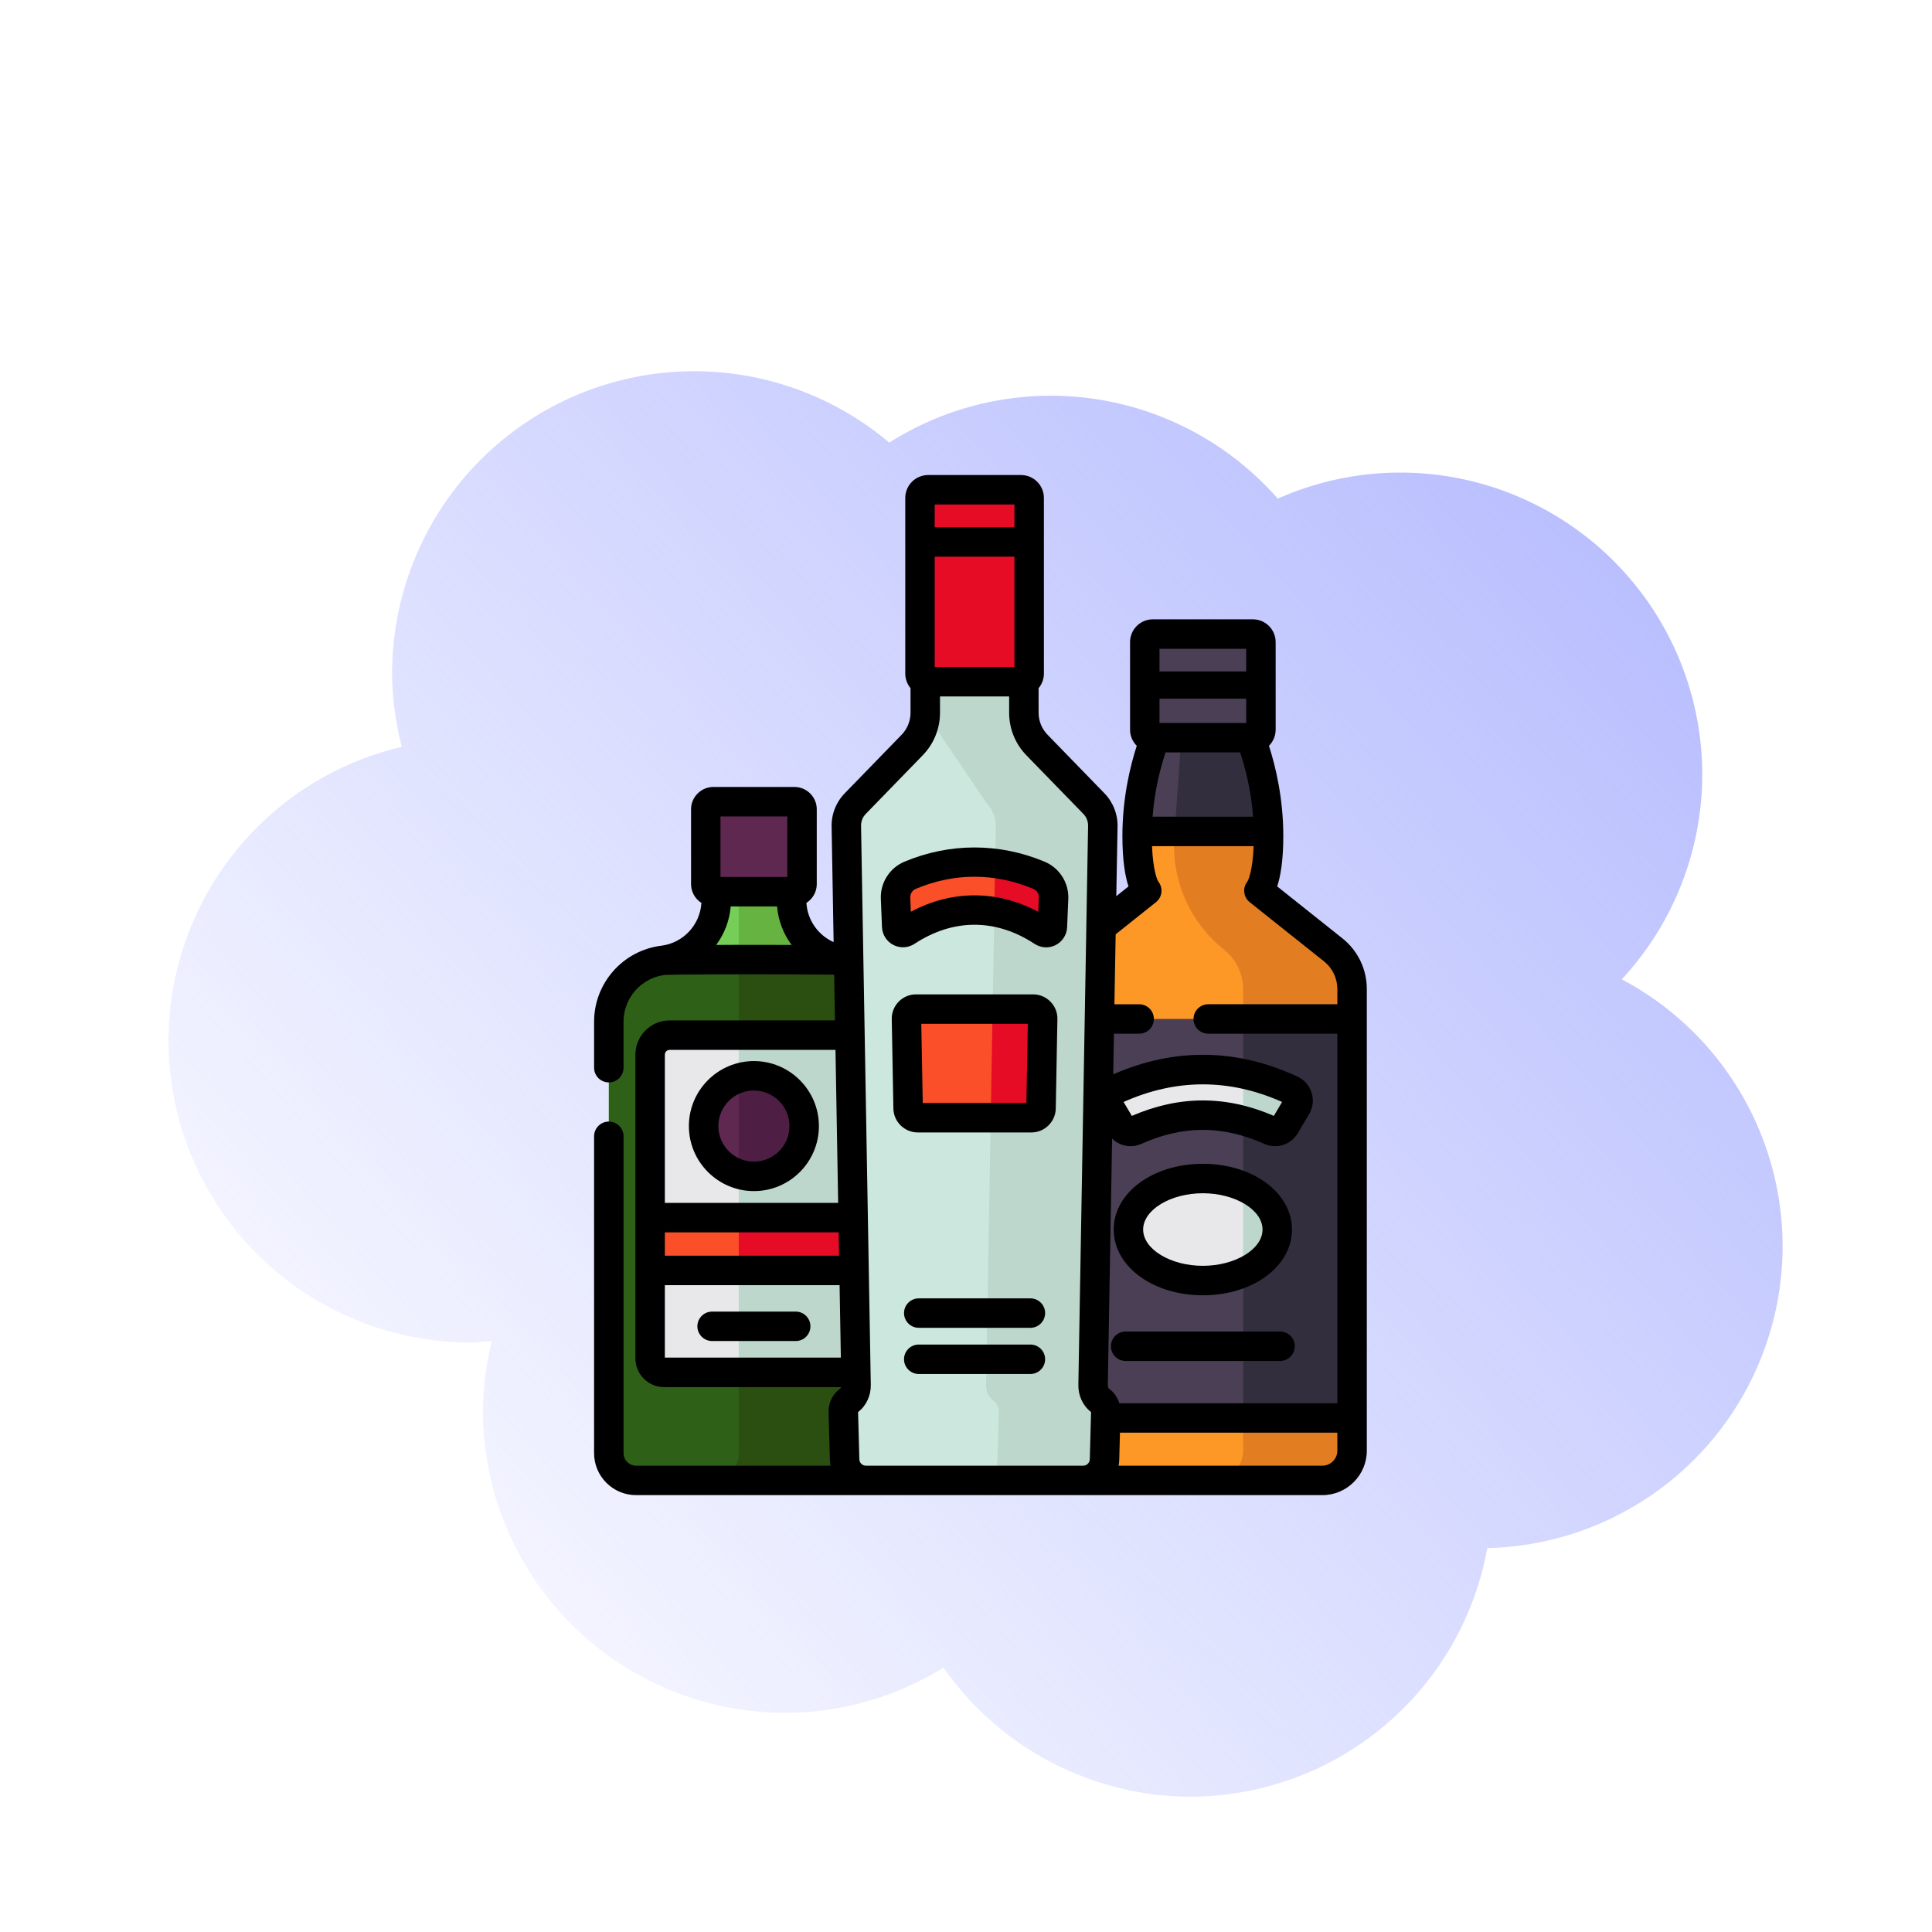 <svg xmlns:inkscape="http://www.inkscape.org/namespaces/inkscape" xmlns:sodipodi="http://sodipodi.sourceforge.net/DTD/sodipodi-0.dtd" xmlns:xlink="http://www.w3.org/1999/xlink" xmlns="http://www.w3.org/2000/svg" xmlns:svg="http://www.w3.org/2000/svg" width="100px" height="100px" viewBox="0 0 100 100" id="svg38" sodipodi:docname="Nowy 10.1.svg" xml:space="preserve" inkscape:version="1.4 (86a8ad7, 2024-10-11)">  <defs id="defs38">    <linearGradient id="linearGradient47" inkscape:collect="always">      <stop style="stop-color:#b7bdfe;stop-opacity:1;" offset="0.066" id="stop47"></stop>      <stop style="stop-color:#b7bdfe;stop-opacity:0;" offset="1" id="stop48"></stop>    </linearGradient>    <linearGradient inkscape:collect="always" xlink:href="#linearGradient47" id="linearGradient48" x1="90.813" y1="16.467" x2="13.245" y2="85.259" gradientUnits="userSpaceOnUse" gradientTransform="translate(-0.256,5.115)"></linearGradient>  </defs>  <path id="path39" style="fill:url(#linearGradient48);stroke:none" d="m 35.939,19.216 a 15.642,15.642 0 0 0 -15.643,15.641 15.642,15.642 0 0 0 0.5,3.799 15.642,15.642 0 0 0 -12.074,15.189 15.642,15.642 0 0 0 15.643,15.643 15.642,15.642 0 0 0 1.094,-0.078 15.642,15.642 0 0 0 -0.461,3.604 15.642,15.642 0 0 0 15.643,15.643 15.642,15.642 0 0 0 8.195,-2.342 15.642,15.642 0 0 0 12.781,6.682 A 15.642,15.642 0 0 0 76.98,80.13 15.642,15.642 0 0 0 92.267,64.513 15.642,15.642 0 0 0 83.943,50.691 15.642,15.642 0 0 0 88.109,40.101 15.642,15.642 0 0 0 72.467,24.46 15.642,15.642 0 0 0 66.137,25.81 15.642,15.642 0 0 0 54.383,20.482 15.642,15.642 0 0 0 46.027,22.909 15.642,15.642 0 0 0 35.939,19.216 Z"></path>  <g id="surface1" transform="matrix(0.528,0,0,0.528,24.348,24.588)">    <path style="fill:#fd9726;fill-opacity:1;fill-rule:nonzero;stroke:none" d="m 77.297,40.746 c 0,0 0.945,-0.949 0.945,-5.363 0,-6.406 -2.367,-11.023 -2.367,-11.023 h -8.148 c 0,0 -2.367,4.617 -2.367,11.023 0,4.414 0.945,5.363 0.945,5.363 l -7.277,5.793 c -1.172,0.934 -1.855,2.355 -1.855,3.855 v 45.246 c 0,1.609 1.305,2.914 2.918,2.914 h 23.426 c 1.609,0 2.914,-1.305 2.914,-2.914 V 50.395 c 0,-1.504 -0.684,-2.922 -1.855,-3.855 z m 0,0" id="path1"></path>    <path style="fill:#e37d21;fill-opacity:1;fill-rule:nonzero;stroke:none" d="m 84.574,46.539 -7.277,-5.793 c 0,0 0.945,-0.949 0.945,-5.363 0,-6.406 -2.367,-11.023 -2.367,-11.023 h -6.113 c -0.203,3.406 -0.496,7.566 -0.75,11.016 -0.32,4.301 1.508,8.477 4.883,11.164 1.172,0.934 1.855,2.352 1.855,3.855 v 45.246 c 0,1.609 -1.305,2.914 -2.914,2.914 h 10.68 c 1.609,0 2.914,-1.305 2.914,-2.914 V 50.395 c 0,-1.504 -0.684,-2.922 -1.855,-3.855 z m 0,0" id="path2"></path>    <path style="fill:#4a3f54;fill-opacity:1;fill-rule:nonzero;stroke:none" d="M 57.172,53.32 H 86.43 V 92.434 H 57.172 Z m 0,0" id="path3"></path>    <path style="fill:#4a3f54;fill-opacity:1;fill-rule:nonzero;stroke:none" d="M 78.238,34.938 C 78.133,28.766 75.875,24.359 75.875,24.359 h -8.148 c 0,0 -2.258,4.406 -2.363,10.578 z m 0,0" id="path4"></path>    <path style="fill:#75cf57;fill-opacity:1;fill-rule:nonzero;stroke:none" d="m 31.484,41.672 v -9.648 h -7.383 v 9.648 c 0,3.004 -2.238,5.531 -5.215,5.902 -3.035,0.375 -5.316,2.953 -5.316,6.012 v 42.301 c 0,1.473 1.195,2.668 2.668,2.668 H 39.344 c 1.477,0 2.672,-1.195 2.672,-2.668 V 53.586 c 0,-3.059 -2.281,-5.637 -5.316,-6.012 -2.98,-0.371 -5.215,-2.898 -5.215,-5.902 z m 0,0" id="path5"></path>    <path style="fill:#66b342;fill-opacity:1;fill-rule:nonzero;stroke:none" d="M 36.699,47.574 C 33.719,47.203 31.484,44.676 31.484,41.672 v -9.648 h -5.18 v 63.863 c 0,1.473 -1.195,2.668 -2.672,2.668 H 39.344 c 1.477,0 2.672,-1.195 2.672,-2.668 V 53.586 c 0,-3.059 -2.281,-5.637 -5.316,-6.012 z m 0,0" id="path6"></path>    <path style="fill:#5e2851;fill-opacity:1;fill-rule:nonzero;stroke:none" d="m 31.766,40.848 h -7.945 c -0.414,0 -0.746,-0.336 -0.746,-0.746 v -7.332 c 0,-0.414 0.332,-0.746 0.746,-0.746 h 7.945 c 0.41,0 0.746,0.332 0.746,0.746 v 7.332 c 0,0.41 -0.336,0.746 -0.746,0.746 z m 0,0" id="path7"></path>    <path style="fill:#2e6117;fill-opacity:1;fill-rule:nonzero;stroke:none" d="m 18.887,47.574 c -3.035,0.375 -5.316,2.953 -5.316,6.012 v 42.301 c 0,1.473 1.195,2.668 2.672,2.668 H 39.344 c 1.477,0 2.672,-1.195 2.672,-2.668 V 53.586 c 0,-3.059 -2.281,-5.637 -5.316,-6.012 -0.801,-0.102 -17.012,-0.102 -17.812,0 z m 0,0" id="path8"></path>    <path style="fill:#2b4f11;fill-opacity:1;fill-rule:nonzero;stroke:none" d="M 41.785,51.93 C 41.684,51.578 41.551,51.238 41.395,50.914 41.312,50.75 41.227,50.594 41.133,50.438 40.418,49.27 39.316,48.352 37.992,47.883 37.582,47.734 37.148,47.629 36.699,47.574 36.25,47.52 30.996,47.492 26.305,47.5 v 48.387 c 0,1.473 -1.195,2.668 -2.672,2.668 H 39.344 c 0.645,0 1.238,-0.227 1.699,-0.609 0.461,-0.379 0.793,-0.914 0.918,-1.52 0.035,-0.176 0.055,-0.355 0.055,-0.539 V 53.586 c 0,-0.574 -0.082,-1.129 -0.23,-1.656 z m 0,0" id="path9"></path>    <path style="fill:#e8e8eb;fill-opacity:1;fill-rule:nonzero;stroke:none" d="M 37.965,86.594 V 56.816 c 0,-1.055 -0.852,-1.906 -1.906,-1.906 h -16.531 c -1.055,0 -1.91,0.852 -1.91,1.906 V 86.594 c 0,0.758 0.613,1.371 1.371,1.371 H 36.594 c 0.758,0 1.371,-0.613 1.371,-1.371 z m 0,0" id="path10"></path>    <path style="fill:#bdd7cc;fill-opacity:1;fill-rule:nonzero;stroke:none" d="M 26.305,87.965 H 36.594 c 0.758,0 1.375,-0.613 1.375,-1.371 V 56.816 c 0,-1.055 -0.855,-1.906 -1.91,-1.906 h -9.754 z m 0,0" id="path11"></path>    <path style="fill:#5e2851;fill-opacity:1;fill-rule:nonzero;stroke:none" d="m 32.723,63.82 c 0,2.723 -2.207,4.93 -4.93,4.93 -2.723,0 -4.93,-2.207 -4.93,-4.93 0,-2.719 2.207,-4.93 4.93,-4.93 2.723,0 4.93,2.211 4.93,4.93 z m 0,0" id="path12"></path>    <path style="fill:#4f1e45;fill-opacity:1;fill-rule:nonzero;stroke:none" d="m 26.305,68.523 c 0.469,0.148 0.969,0.227 1.488,0.227 2.723,0 4.93,-2.207 4.93,-4.93 0,-2.723 -2.207,-4.93 -4.93,-4.93 -0.52,0 -1.02,0.082 -1.488,0.23 z m 0,0" id="path13"></path>    <path style="fill:#fa4f28;fill-opacity:1;fill-rule:nonzero;stroke:none" d="M 17.617,72.797 H 37.969 v 5.176 H 17.617 Z m 0,0" id="path14"></path>    <path style="fill:#e60c26;fill-opacity:1;fill-rule:nonzero;stroke:none" d="m 26.305,72.797 h 11.66 v 5.176 H 26.305 Z m 0,0" id="path15"></path>    <path style="fill:#cce8de;fill-opacity:1;fill-rule:nonzero;stroke:none" d="M 61.766,90.742 C 61.285,90.395 61.031,89.809 61.043,89.215 L 61.992,34.484 C 62.027,33.641 61.715,32.82 61.125,32.215 L 55.547,26.469 C 54.719,25.621 54.258,24.48 54.258,23.297 V 1.449 h -9.668 v 21.848 c 0,1.184 -0.461,2.324 -1.289,3.172 l -5.578,5.746 c -0.59,0.605 -0.902,1.426 -0.867,2.27 l 0.949,54.73 c 0.012,0.594 -0.242,1.18 -0.723,1.527 -0.328,0.238 -0.535,0.629 -0.523,1.066 l 0.129,4.711 c 0.027,1.133 0.957,2.035 2.09,2.035 h 21.293 c 1.133,0 2.062,-0.902 2.09,-2.035 l 0.129,-4.711 c 0.012,-0.441 -0.195,-0.828 -0.523,-1.066 z m 0,0" id="path16"></path>    <path style="fill:#bdd7cc;fill-opacity:1;fill-rule:nonzero;stroke:none" d="M 61.766,90.742 C 61.285,90.395 61.031,89.809 61.043,89.215 L 61.992,34.484 C 62.027,33.641 61.715,32.82 61.125,32.215 L 55.547,26.469 C 54.719,25.621 54.258,24.48 54.258,23.297 V 1.449 h -9.668 v 21.285 c 0,0.367 0.109,0.723 0.316,1.023 l 5.73,8.457 c 0.586,0.605 0.898,1.426 0.867,2.27 l -0.953,54.73 c -0.012,0.594 0.242,1.18 0.723,1.527 0.328,0.238 0.535,0.625 0.523,1.066 l -0.125,4.711 c -0.031,1.133 -0.957,2.035 -2.094,2.035 h 10.492 c 1.133,0 2.059,-0.902 2.09,-2.035 l 0.129,-4.711 c 0.012,-0.441 -0.195,-0.828 -0.523,-1.066 z m 0,0" id="path17"></path>    <path style="fill:#e60c26;fill-opacity:1;fill-rule:nonzero;stroke:none" d="m 53.977,20.258 h -9.105 c -0.441,0 -0.801,-0.355 -0.801,-0.797 V 2.242 c 0,-0.441 0.359,-0.797 0.801,-0.797 h 9.105 c 0.441,0 0.801,0.355 0.801,0.797 v 17.219 c 0,0.441 -0.359,0.797 -0.801,0.797 z m 0,0" id="path18"></path>    <path style="fill:#fa4f28;fill-opacity:1;fill-rule:nonzero;stroke:none" d="m 42.742,44.75 c 4.289,-2.816 9.074,-2.816 13.359,0.004 0.402,0.262 0.934,-0.008 0.953,-0.488 l 0.113,-2.781 c 0.043,-0.969 -0.523,-1.863 -1.414,-2.238 -4.109,-1.734 -8.551,-1.734 -12.66,-0.004 -0.891,0.375 -1.457,1.27 -1.418,2.234 l 0.117,2.785 c 0.02,0.477 0.551,0.75 0.949,0.488 z m 0,0" id="path19"></path>    <path style="fill:#fa4f28;fill-opacity:1;fill-rule:nonzero;stroke:none" d="M 55,63.004 H 43.848 c -0.512,0 -0.93,-0.41 -0.938,-0.922 L 42.75,53.309 c -0.012,-0.527 0.41,-0.957 0.934,-0.957 h 11.477 c 0.527,0 0.949,0.43 0.938,0.957 L 55.938,62.082 C 55.93,62.594 55.512,63.004 55,63.004 Z m 0,0" id="path20"></path>    <path style="fill:#332e3d;fill-opacity:1;fill-rule:nonzero;stroke:none" d="M 75.754,53.32 H 86.43 V 92.434 H 75.754 Z m 0,0" id="path21"></path>    <path style="fill:#e8e8eb;fill-opacity:1;fill-rule:nonzero;stroke:none" d="m 78.422,64.25 c -4.465,-1.992 -8.766,-1.996 -13.242,0 -0.531,0.238 -1.152,0.035 -1.445,-0.465 -0.371,-0.625 -0.742,-1.25 -1.113,-1.875 -0.348,-0.586 -0.109,-1.344 0.508,-1.629 5.762,-2.668 11.582,-2.668 17.344,0 0.617,0.285 0.855,1.043 0.508,1.629 -0.371,0.625 -0.742,1.25 -1.113,1.875 -0.293,0.5 -0.914,0.703 -1.445,0.465 z m 0,0" id="path22"></path>    <path style="fill:#e8e8eb;fill-opacity:1;fill-rule:nonzero;stroke:none" d="m 79.098,73.961 c 0,-2.762 -3.27,-5 -7.297,-5 -4.027,0 -7.293,2.238 -7.293,5 0,2.766 3.266,5.004 7.293,5.004 4.027,0 7.297,-2.238 7.297,-5.004 z m 0,0" id="path23"></path>    <path style="fill:#bdd7cc;fill-opacity:1;fill-rule:nonzero;stroke:none" d="m 75.75,69.762 v 8.406 c 2.012,-0.891 3.348,-2.441 3.348,-4.203 0,-1.766 -1.336,-3.312 -3.348,-4.203 z m 0,0" id="path24"></path>    <path style="fill:#bdd7cc;fill-opacity:1;fill-rule:nonzero;stroke:none" d="M 80.473,60.281 C 78.902,59.555 77.328,59.027 75.75,58.695 v 4.598 c 0.887,0.238 1.777,0.559 2.672,0.957 0.531,0.238 1.152,0.035 1.445,-0.465 0.371,-0.625 0.742,-1.25 1.113,-1.875 0.348,-0.586 0.109,-1.344 -0.508,-1.629 z m 0,0" id="path25"></path>    <path style="fill:#332e3d;fill-opacity:1;fill-rule:nonzero;stroke:none" d="m 78.238,34.938 c -0.098,-5.594 -1.957,-9.734 -2.305,-10.465 -0.004,-0.008 -0.008,-0.012 -0.008,-0.016 -0.012,-0.023 -0.02,-0.043 -0.027,-0.059 C 75.883,24.375 75.875,24.359 75.875,24.359 H 69.762 C 69.566,27.625 69.289,31.578 69.043,34.938 Z m 0,0" id="path26"></path>    <path style="fill:#4a3f54;fill-opacity:1;fill-rule:nonzero;stroke:none" d="m 76.707,25.75 h -9.812 c -0.434,0 -0.789,-0.352 -0.789,-0.789 V 16.375 c 0,-0.434 0.355,-0.785 0.789,-0.785 h 9.812 c 0.434,0 0.789,0.352 0.789,0.785 v 8.586 c 0,0.438 -0.355,0.789 -0.789,0.789 z m 0,0" id="path27"></path>    <path style="fill:#e60c26;fill-opacity:1;fill-rule:nonzero;stroke:none" d="m 55.16,52.352 h -3.969 L 51.008,63.004 H 55 c 0.512,0 0.93,-0.41 0.938,-0.922 l 0.16,-8.773 c 0.012,-0.527 -0.41,-0.957 -0.938,-0.957 z m 0,0" id="path28"></path>    <path style="fill:#e60c26;fill-opacity:1;fill-rule:nonzero;stroke:none" d="M 55.754,39.246 C 54.344,38.652 52.898,38.266 51.438,38.078 L 51.355,42.812 c 1.617,0.285 3.215,0.934 4.746,1.941 0.402,0.262 0.934,-0.008 0.953,-0.488 l 0.113,-2.781 c 0.043,-0.969 -0.523,-1.863 -1.414,-2.238 z m 0,0" id="path29"></path>    <path style="fill:#000000;fill-opacity:1;fill-rule:nonzero;stroke:none" d="m 31.891,82.008 h -8.195 c -0.797,0 -1.445,0.645 -1.445,1.441 0,0.797 0.648,1.445 1.445,1.445 h 8.195 c 0.797,0 1.441,-0.648 1.441,-1.445 0,-0.797 -0.645,-1.441 -1.441,-1.441 z m 0,0" id="path30"></path>    <path style="fill:#000000;fill-opacity:1;fill-rule:nonzero;stroke:none" d="M 54.895,80.711 H 43.953 c -0.797,0 -1.445,0.645 -1.445,1.441 0,0.797 0.648,1.445 1.445,1.445 h 10.941 c 0.797,0 1.445,-0.648 1.445,-1.445 0,-0.797 -0.648,-1.441 -1.445,-1.441 z m 0,0" id="path31"></path>    <path style="fill:#000000;fill-opacity:1;fill-rule:nonzero;stroke:none" d="M 54.895,85.238 H 43.953 c -0.797,0 -1.445,0.645 -1.445,1.441 0,0.797 0.648,1.445 1.445,1.445 h 10.941 c 0.797,0 1.445,-0.648 1.445,-1.445 0,-0.797 -0.648,-1.441 -1.445,-1.441 z m 0,0" id="path32"></path>    <path style="fill:#000000;fill-opacity:1;fill-rule:nonzero;stroke:none" d="M 79.367,83.961 H 64.234 c -0.797,0 -1.445,0.645 -1.445,1.441 0,0.797 0.648,1.445 1.445,1.445 h 15.133 c 0.797,0 1.445,-0.648 1.445,-1.445 0,-0.797 -0.648,-1.441 -1.445,-1.441 z m 0,0" id="path33"></path>    <path style="fill:#000000;fill-opacity:1;fill-rule:nonzero;stroke:none" d="m 27.793,57.449 c -3.516,0 -6.375,2.859 -6.375,6.371 0,3.516 2.859,6.375 6.375,6.375 3.516,0 6.371,-2.859 6.371,-6.375 0,-3.512 -2.859,-6.371 -6.371,-6.371 z m 0,9.859 c -1.922,0 -3.488,-1.566 -3.488,-3.488 0,-1.922 1.566,-3.484 3.488,-3.484 1.922,0 3.484,1.562 3.484,3.484 0,1.926 -1.562,3.488 -3.484,3.488 z m 0,0" id="path34"></path>    <path style="fill:#000000;fill-opacity:1;fill-rule:nonzero;stroke:none" d="m 56.312,37.914 c -4.441,-1.871 -9.336,-1.875 -13.777,-0.004 -1.441,0.605 -2.363,2.066 -2.301,3.629 l 0.113,2.781 c 0.031,0.738 0.461,1.41 1.117,1.746 0.66,0.34 1.453,0.297 2.07,-0.109 3.797,-2.496 7.977,-2.496 11.773,0.004 0.344,0.223 0.738,0.34 1.133,0.34 0.32,0 0.645,-0.078 0.938,-0.227 0.66,-0.34 1.086,-1.008 1.117,-1.746 l 0.117,-2.785 c 0.062,-1.562 -0.859,-3.02 -2.301,-3.629 z m -0.645,4.906 c -2.016,-1.078 -4.133,-1.617 -6.25,-1.617 -2.113,0 -4.227,0.535 -6.242,1.609 l -0.055,-1.395 c -0.016,-0.363 0.199,-0.707 0.535,-0.848 3.773,-1.59 7.762,-1.586 11.535,0.004 0.336,0.141 0.551,0.484 0.535,0.848 z m 0,0" id="path35"></path>    <path style="fill:#000000;fill-opacity:1;fill-rule:nonzero;stroke:none" d="M 55.16,50.91 H 43.684 c -0.645,0 -1.246,0.254 -1.699,0.711 -0.449,0.461 -0.691,1.07 -0.68,1.711 l 0.16,8.777 c 0.023,1.289 1.094,2.336 2.383,2.336 H 55 c 1.289,0 2.355,-1.047 2.383,-2.336 l 0.16,-8.773 c 0.012,-0.645 -0.23,-1.254 -0.684,-1.715 -0.449,-0.457 -1.055,-0.711 -1.699,-0.711 z m -0.656,10.648 H 44.344 l -0.145,-7.762 h 10.445 z m 0,0" id="path36"></path>    <path style="fill:#000000;fill-opacity:1;fill-rule:nonzero;stroke:none" d="m 71.801,80.41 c 4.898,0 8.738,-2.832 8.738,-6.445 0,-3.613 -3.84,-6.445 -8.738,-6.445 -4.898,0 -8.738,2.832 -8.738,6.445 0,3.613 3.84,6.445 8.738,6.445 z m 0,-10.004 c 3.172,0 5.852,1.629 5.852,3.559 0,1.926 -2.68,3.555 -5.852,3.555 -3.172,0 -5.852,-1.629 -5.852,-3.555 0,-1.93 2.68,-3.559 5.852,-3.559 z m 0,0" id="path37"></path>    <path style="fill:#000000;fill-opacity:1;fill-rule:nonzero;stroke:none" d="M 83.516,100 C 85.918,100 87.875,98.043 87.875,95.641 V 50.395 C 87.875,48.441 87,46.625 85.473,45.41 l -6.383,-5.082 c 0.32,-0.969 0.598,-2.512 0.598,-4.945 0,-3.68 -0.75,-6.805 -1.406,-8.84 0.406,-0.406 0.656,-0.965 0.656,-1.582 V 16.375 c 0,-1.23 -1,-2.23 -2.23,-2.23 h -9.812 c -1.23,0 -2.23,1 -2.23,2.23 v 8.586 c 0,0.617 0.25,1.176 0.656,1.582 -0.656,2.035 -1.406,5.16 -1.406,8.84 0,2.434 0.277,3.977 0.598,4.945 L 63.316,41.281 63.438,34.523 c 0.043,-1.227 -0.422,-2.434 -1.277,-3.316 l -5.578,-5.742 c -0.57,-0.586 -0.883,-1.355 -0.883,-2.168 v -2.402 c 0.324,-0.391 0.52,-0.891 0.52,-1.434 V 2.242 C 56.219,1.008 55.215,0 53.977,0 h -9.105 c -1.238,0 -2.242,1.008 -2.242,2.242 v 17.219 c 0,0.543 0.195,1.043 0.516,1.434 v 2.402 c 0,0.812 -0.312,1.582 -0.879,2.168 L 36.688,31.207 c -0.859,0.883 -1.32,2.09 -1.277,3.316 l 0.195,11.262 c -1.508,-0.668 -2.562,-2.137 -2.668,-3.84 0.609,-0.391 1.016,-1.07 1.016,-1.844 v -7.332 c 0,-1.207 -0.98,-2.191 -2.188,-2.191 h -7.945 c -1.207,0 -2.191,0.984 -2.191,2.191 v 7.332 c 0,0.773 0.406,1.453 1.016,1.844 -0.129,2.148 -1.773,3.926 -3.934,4.195 0,0 0,0 -0.004,0 -3.75,0.465 -6.582,3.664 -6.582,7.445 v 4.516 c 0,0.797 0.648,1.441 1.445,1.441 0.797,0 1.441,-0.645 1.441,-1.441 v -4.516 c 0,-2.32 1.734,-4.285 4.035,-4.578 0.145,-0.012 0.504,-0.02 1.031,-0.027 0,0 0.004,0 0.004,0 0.129,-0.004 0.27,-0.004 0.414,-0.008 0.051,0 0.102,0 0.152,0 0.027,-0.004 0.055,-0.004 0.082,-0.004 0.043,0 0.086,0 0.129,0 0.039,0 0.078,0 0.121,0 3.391,-0.035 10.227,-0.035 13.617,0 0.059,0 0.113,0 0.168,0 0.027,0 0.055,0 0.082,0 0.043,0 0.082,0.004 0.125,0.004 0.039,0 0.074,0 0.109,0 0.215,0.004 0.406,0.008 0.578,0.008 l 0.078,4.484 H 19.527 c -1.848,0 -3.352,1.504 -3.352,3.352 V 86.594 c 0,1.551 1.262,2.816 2.812,2.816 h 17.348 c -0.02,0.07 -0.055,0.133 -0.102,0.164 -0.727,0.527 -1.145,1.375 -1.121,2.273 l 0.129,4.715 c 0.004,0.188 0.027,0.371 0.062,0.551 h -19.062 c -0.68,0 -1.227,-0.551 -1.227,-1.227 v -31.062 c 0,-0.797 -0.648,-1.445 -1.445,-1.445 -0.797,0 -1.445,0.648 -1.445,1.445 v 31.062 C 12.125,98.156 13.973,100 16.242,100 h 67.273 m -59,-66.535 h 6.551 v 5.938 h -6.551 z m 1.398,12.59 c -0.004,0 -0.008,0 -0.012,0 -0.613,0 -1.215,0.004 -1.793,0.008 -0.004,0 -0.008,0 -0.012,0 0.797,-1.078 1.305,-2.375 1.422,-3.773 h 4.547 c 0.117,1.398 0.625,2.695 1.422,3.773 -1.75,-0.008 -3.715,-0.012 -5.574,-0.008 z M 19.062,56.816 c 0,-0.254 0.207,-0.465 0.465,-0.465 h 16.262 l 0.262,15 H 19.062 Z m 0,17.426 h 17.039 l 0.039,2.285 H 19.062 Z m 0,12.277 v -7.102 h 17.129 l 0.125,7.102 z M 45.516,2.887 h 7.816 v 2.23 h -7.816 z m 0,5.117 h 7.816 v 10.812 H 45.516 Z M 60.719,96.48 c -0.012,0.355 -0.293,0.633 -0.648,0.633 H 38.777 c -0.355,0 -0.641,-0.277 -0.648,-0.633 l -0.125,-4.625 C 38.805,91.238 39.27,90.246 39.25,89.188 L 38.297,34.461 c 0,-0.004 0,-0.031 0,-0.035 v 0.035 c 0,-0.012 0,-0.023 0,-0.035 -0.02,-0.445 0.148,-0.887 0.461,-1.207 l 5.578,-5.742 c 1.094,-1.125 1.699,-2.609 1.699,-4.18 v -1.594 H 52.812 v 1.594 c 0,1.57 0.602,3.055 1.695,4.18 l 5.582,5.742 c 0.312,0.32 0.48,0.762 0.461,1.207 0,0.012 0,0.023 0,0.035 0,0 0,-0.004 0,0 L 59.598,89.188 c -0.02,1.062 0.445,2.051 1.246,2.668 z M 67.551,17.031 h 8.5 v 2.223 h -8.5 z m 0,4.898 h 8.5 v 2.375 h -8.5 z m 0.594,5.262 h 7.312 c 0.492,1.477 1.07,3.676 1.27,6.301 H 66.875 c 0.199,-2.625 0.777,-4.824 1.27,-6.301 z m 16.84,68.449 c 0,0.812 -0.66,1.473 -1.469,1.473 H 63.543 c 0.031,-0.18 0.055,-0.363 0.062,-0.555 l 0.07,-2.68 h 21.309 z m 0,-43.762 H 72.332 c -0.797,0 -1.445,0.645 -1.445,1.441 0,0.801 0.648,1.445 1.445,1.445 H 84.984 V 90.992 H 63.613 c -0.168,-0.562 -0.512,-1.066 -1,-1.418 -0.078,-0.059 -0.133,-0.191 -0.129,-0.336 l 0.422,-24.188 c 0.484,0.477 1.141,0.742 1.812,0.742 0.352,0 0.707,-0.07 1.047,-0.223 4.117,-1.836 7.953,-1.836 12.07,0 1.195,0.531 2.605,0.082 3.273,-1.047 l 1.113,-1.879 C 82.594,62.016 82.684,61.254 82.469,60.559 82.25,59.855 81.746,59.277 81.078,58.969 75.086,56.195 69.012,56.125 63.016,58.75 l 0.066,-3.984 h 2.477 C 66.355,54.766 67,54.121 67,53.32 67,52.523 66.355,51.879 65.559,51.879 H 63.133 L 63.254,45.023 67.203,41.875 c 0.32,-0.254 0.52,-0.633 0.543,-1.043 0.02,-0.363 -0.098,-0.719 -0.324,-1 -0.066,-0.117 -0.504,-0.977 -0.602,-3.449 h 9.961 c -0.098,2.473 -0.535,3.332 -0.602,3.449 -0.227,0.281 -0.344,0.637 -0.324,1 0.027,0.41 0.223,0.789 0.543,1.043 l 7.273,5.793 c 0.836,0.664 1.316,1.66 1.316,2.727 v 1.484 z m -6.223,10.945 c -4.68,-2.02 -9.238,-2.02 -13.922,0 L 64.031,61.457 c 5.156,-2.301 10.383,-2.301 15.539,0 z m 0.25,0.109 c 0,0 0,0 -0.004,0 z m 0,0" id="path38"></path>  </g></svg>